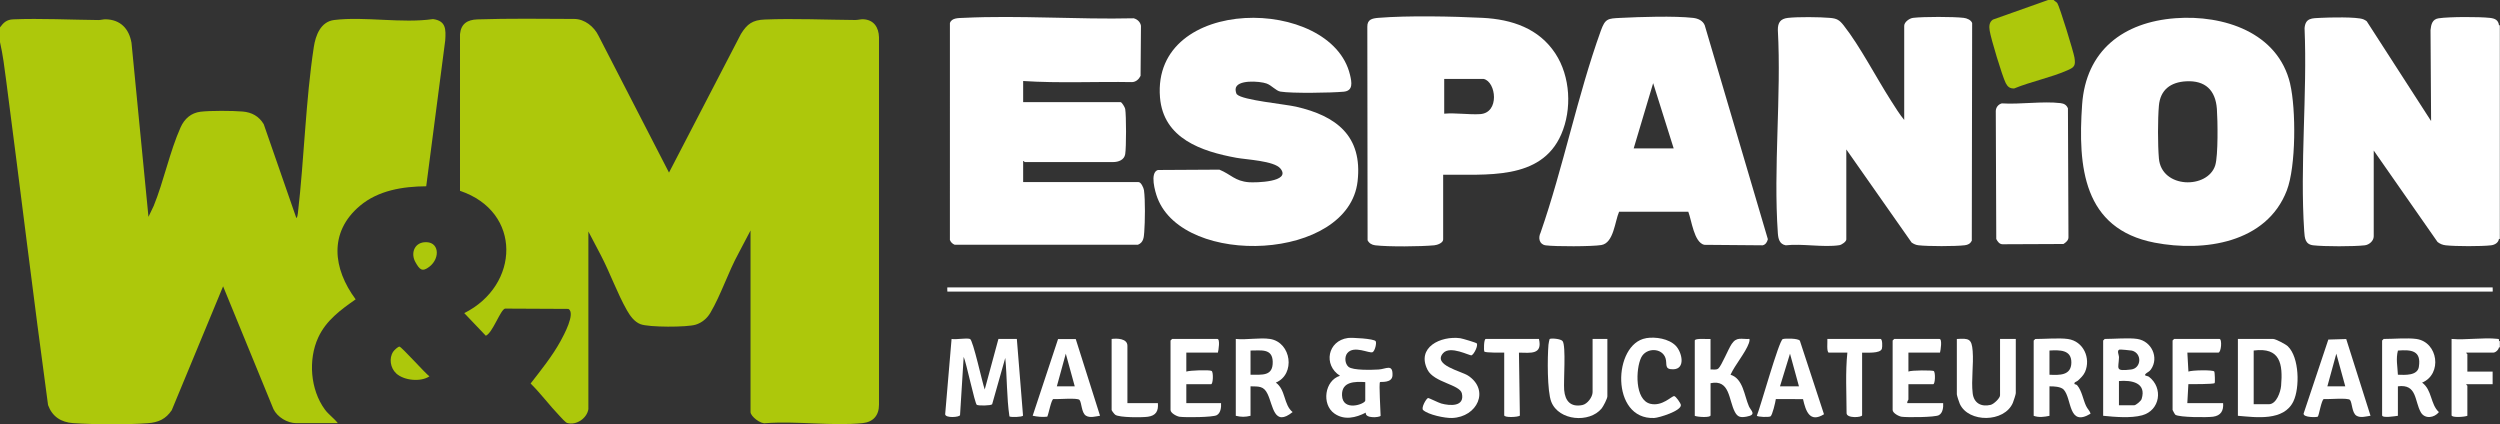 <?xml version="1.0" encoding="UTF-8"?>
<svg xmlns="http://www.w3.org/2000/svg" id="Ebene_1" data-name="Ebene 1" viewBox="0 0 570 96.74">
  <rect x="0" y="0" width="570" height="96.74" fill="#333333" stroke="none"/>
  <defs>
    <style>
      .cls-1 {
        fill: #d8d9da;
      }

      .cls-2 {
        fill: #dadcdb;
      }

      .cls-3 {
        fill: #fff;
      }

      .cls-4 {
        fill: #adc80c;
      }

      .cls-5 {
        fill: #adc80b;
      }
    </style>
  </defs>
  <path class="cls-5" d="M0,6.24c.83-1.13,1.55-1.77,3.01-1.83,6.16-.25,13.18.1,19.44.16.58,0,1.13-.19,1.67-.17,3.37.09,5.29,2.15,5.86,5.35l3.87,39.69,1.2-2.51c2.3-5.64,3.66-12.38,6.12-17.88.87-1.96,2.39-3.32,4.58-3.58s7.23-.24,9.58-.04c2.1.18,3.7,1.07,4.8,2.88l7.43,21.38c.21,0,.34-.84.36-1.08,1.44-12.41,1.76-25.62,3.63-37.89.4-2.63,1.55-5.78,4.64-6.16,6.98-.85,15.45.82,22.54-.21,2.99.41,2.95,2.36,2.78,4.89l-4.33,33.23c-5.33.04-10.93.93-15.11,4.45-7.17,6.04-6.16,14.34-.98,21.33-3.43,2.4-6.75,4.81-8.55,8.74-2.3,5.03-1.78,11.84,1.51,16.35.86,1.18,2.09,2,2.98,3.14h-9.48c-2.02,0-4.31-1.38-5.2-3.2l-11.48-28-11.71,28.25c-1.37,2.03-3.04,2.78-5.44,2.96-4.75.36-12.29.31-17.06-.02-2.74-.19-4.75-1.49-5.7-4.11C7.6,67.74,4.64,43.04,1.41,18.39c-.38-2.93-.75-5.93-1.41-8.79v-3.36Z"></path>
  <path class="cls-5" d="M468.24,0c.23.28.64.44.83.72.53.79,3.7,11.1,3.91,12.41.29,1.84-.02,2.2-1.56,2.88-3.73,1.66-8.36,2.58-12.19,4.16-.98.03-1.49-.38-1.92-1.22-.8-1.58-3.38-10.12-3.66-11.94-.15-.97-.16-1.93.73-2.54l12.65-4.49h1.2Z"></path>
  <path class="cls-2" d="M570,54.48h-.24l-.48-.17V6.06l.48-.3h.24v48.72Z"></path>
  <path class="cls-1" d="M570,79.2h-.24c-.69-.19-.68-1.14,0-1.44h.24v1.44Z"></path>
  <path class="cls-3" d="M569.76,54.48c-.14.89-.97,1.35-1.79,1.45-2.21.26-8.11.25-10.33,0-.73-.08-1.31-.32-1.88-.76l-14.55-20.85v19.56c0,1.04-1.03,1.93-2.03,2.05-2.44.29-9.33.29-11.77,0-1.86-.22-1.94-1.67-2.05-3.23-1-14.99.72-31.17.08-46.27.19-2.38,1.71-2.26,3.64-2.36s8.25-.27,9.77.33c.28.11.52.27.76.44l14.68,22.76-.13-20.77c.13-1.27.41-2.45,1.85-2.66,2.45-.36,9.23-.37,11.72-.09,1.11.13,1.88.47,2.04,1.68v48.72Z"></path>
  <g>
    <g>
      <path class="cls-5" d="M90.32,85.12c-1.31-1.21-1.68-3.43-.67-4.94.2-.31,1.11-1.18,1.43-1.15.48.04,5.86,6.08,6.83,6.78-2.04,1.34-5.82.95-7.59-.68Z"></path>
      <path class="cls-4" d="M96.66,55.24c3.49-.39,3.82,3.58,1.24,5.57-1.63,1.26-2.22.7-3.2-1.07-1.05-1.9-.32-4.24,1.97-4.5Z"></path>
    </g>
    <g>
      <path class="cls-5" d="M134.16,93.24c-.3,2.12-2.76,3.82-4.87,3.19-.33-.1-1.4-1.27-1.73-1.63-2.27-2.37-4.24-5.05-6.58-7.36,2.41-3.11,4.92-6.21,6.83-9.68.67-1.23,3.48-6.33,1.8-7.33l-14.47-.07c-1.07.31-2.8,5.49-4.37,6.19l-4.92-5.16c12.66-6.33,13.24-23.11-.97-27.88V7.79c.23-2.39,1.69-3.29,3.97-3.37,7.02-.23,15.02-.14,22.08-.1,2.37.01,4.53,1.76,5.53,3.83l16.07,31.2,16.4-31.6c1.43-2.31,2.67-3.19,5.44-3.3,6.6-.27,13.97.06,20.65.11.61,0,1.2-.2,1.8-.17,2.4.11,3.53,1.84,3.59,4.11v83.78c0,2.42-1.3,3.94-3.73,4.19-6.96.7-15.01-.52-22.09.01-1.13.28-3.47-1.57-3.47-2.53v-41.4l-2.77,5.27c-2.31,4.21-3.99,9.45-6.4,13.52-.74,1.26-1.91,2.24-3.32,2.68-1.98.62-10.71.63-12.61-.11-1.4-.54-2.37-1.92-3.08-3.16-2.21-3.89-3.85-8.54-5.94-12.54l-2.85-5.43v40.44Z"></path>
      <g>
        <path class="cls-3" d="M568.32,65.52s.05.96,0,.96H216s-.05-.96,0-.96h352.32Z"></path>
        <g>
          <path class="cls-3" d="M434.16,27.36V5.88c0-.85,1.18-1.71,2.03-1.81,2.39-.28,9.14-.28,11.53,0,.71.08,1.69.47,1.93,1.19l-.08,49.63c-.36.68-.87.94-1.61,1.03-2.2.26-8.38.26-10.57,0-.6-.07-1.05-.29-1.54-.62l-14.89-21.23v20.52c0,.5-1.04,1.22-1.57,1.31-3.6.56-8.49-.4-12.24.03-1.43-.26-1.71-1.49-1.8-2.76-1.05-15,.82-31.21,0-46.34-.02-1.68.61-2.56,2.29-2.75,2.29-.26,7.26-.21,9.61,0,1.57.13,2.14.49,3.1,1.7,3.73,4.74,7.46,11.97,10.84,17.24.94,1.46,1.87,3,2.98,4.34Z"></path>
          <path class="cls-3" d="M456.41,23.57c4.21.27,9.28-.54,13.39-.06.82.1,1.37.42,1.69,1.19l.12,29.43c-.01.69-.61,1.16-1.14,1.5l-13.88.06c-.72,0-1.15-.62-1.44-1.2l-.11-29.18c.02-.83.58-1.53,1.38-1.74Z"></path>
          <path class="cls-3" d="M522.17,19.15c-2.76-11.8-15.22-15.8-26.14-15-11.9.88-20.46,7.34-21.31,19.73-.97,14.1.2,28.3,16.55,31.45,11.27,2.16,25.51.07,30.12-11.89,2.12-5.5,2.11-18.56.77-24.28ZM505.08,37.68c-1.7,5.47-12.26,5.37-12.85-1.56-.27-3.11-.27-8.91,0-12.02.31-3.64,2.69-5.37,6.2-5.56,4.37-.24,6.7,2.01,7.02,6.28.19,2.59.31,10.66-.37,12.85Z"></path>
          <path class="cls-3" d="M388.68,5.76c-.45-1.08-1.54-1.55-2.64-1.68-4.3-.48-12.08-.23-16.57,0-2.89.14-3.48.13-4.49,2.95-5.33,14.8-8.54,31.09-13.73,46.02-.6,1.21-.28,2.7,1.18,2.89,2.17.29,10.57.28,12.67-.07,2.83-.47,3.08-5.37,4.05-7.59h15.78c.77,1.97,1.29,6.94,3.62,7.54l13.32.11c.67-.12,1.07-.78,1.2-1.4l-14.39-48.76ZM372.48,33.84l4.44-14.88,4.68,14.88h-9.12Z"></path>
          <g>
            <path class="cls-3" d="M233.28,18.48v4.8h22.2c.29,0,1,1.17,1.07,1.57.25,1.59.25,8.7,0,10.29-.21,1.33-1.55,1.81-2.75,1.81h-20.16c-.07,0-.18-.3-.36-.24v4.8h26.28c.6,0,1.19,1.31,1.27,1.86.31,2.27.24,7.19.06,9.55-.09,1.22-.16,2.36-1.44,2.88h-41.79c-.5-.2-.88-.58-1.08-1.08V5.27c.39-1.25,2.03-1.14,3.12-1.2,12.73-.61,26.01.4,38.78.1.83.21,1.52.85,1.66,1.72l-.09,11.4c-.36.76-1.05,1.4-1.93,1.43-8.28-.15-16.6.29-24.85-.25Z"></path>
            <path class="cls-3" d="M282.06,21.54c1.24,1.3,10.94,2.21,13.42,2.78,9.19,2.09,15.23,6.68,14.05,17.02-2.06,18.14-39.58,19.72-45.64,3.78-.54-1.41-1.78-5.75.1-6.36l14.03-.08c2.65,1.08,3.53,2.62,6.73,2.87,1.41.11,9.74,0,7.19-3.12-1.44-1.77-7.75-2.03-10.03-2.45-7.93-1.45-16.66-4.37-17.43-13.77-1.9-23.4,39.03-23.13,43.32-5.16.42,1.75.76,3.66-1.44,3.86-2.85.26-11.79.41-14.4-.02-1.04-.17-2.02-1.44-3.19-1.85-1.55-.55-6.9-.95-7.05,1.26-.02.34.09,1.02.32,1.26Z"></path>
            <path class="cls-3" d="M354.63,12.21c-3.77-5.75-9.94-7.8-16.58-8.14-6.8-.34-17.1-.55-23.78,0-1.41.12-2.55.35-2.52,2.04l.06,48.68c.37.7.97,1.04,1.74,1.14,3.03.36,10.35.29,13.46,0,.69-.06,2.03-.54,2.03-1.33v-14.76c9.61-.15,22.3,1.44,26.92-9.2,2.49-5.73,2.1-13.19-1.33-18.43ZM337.47,26.02c-2.56.16-5.57-.33-8.19-.1v-7.92h9c2.84.63,3.69,7.73-.81,8.02Z"></path>
          </g>
        </g>
        <g>
          <path class="cls-3" d="M221.16,77.28c.69.2,2.85,10.2,3.36,11.52l3.12-11.52h4.2l1.41,17.49c-.2.32-2.76.41-3.1.17-.64-4.33-.52-8.91-.95-13.33l-2.99,10.56c-.29.34-3.17.36-3.5.13-.46-.33-2.4-9.65-2.99-10.94l-.83,13.28c-.11.5-3.35.74-3.39-.2l1.46-17.16c1.1.2,3.26-.28,4.2,0Z"></path>
          <path class="cls-3" d="M390,77.28v6.96c.59-.05,1.32.19,1.8-.24.74-.66,2.25-4.45,3.04-5.6,1.14-1.68,2.23-1.02,4.04-1.12.05.35-.02.62-.13.95-.8,2.22-3.17,4.96-4.19,7.21,2.88.88,3.12,4.74,4.2,7.21.43.98,1.86,1.91-.53,2.34-1.33.24-2.03.15-2.67-1.05-1.46-2.74-1.09-7.5-5.55-6.57v7.32c0,.6-3.03.39-3.6.12v-17.16c0-.61,3.01-.28,3.6-.36Z"></path>
          <path class="cls-3" d="M456,77.28h3.6v12.36c0,.28-.51,1.83-.67,2.21-1.94,4.53-10.11,4.57-12.09.24-.17-.36-.68-1.93-.68-2.2v-12.6c2.77-.18,3.39-.06,3.61,2.75.24,3.05-.35,6.63,0,9.61.26,2.27,1.95,3.17,4.1,2.66.73-.18,2.14-1.53,2.14-2.18v-12.84Z"></path>
          <path class="cls-3" d="M363.12,77.28h3.36v13.08c0,.52-.92,2.29-1.31,2.77-2.77,3.38-9.75,2.82-11.47-1.5-.97-2.42-.89-10.2-.65-13.03.02-.22.21-1.25.26-1.3.27-.23,2.55-.08,2.96.47.82,1.1.19,9.1.36,11.16.21,2.49,1.48,3.96,4.15,3.42,1.16-.24,2.33-1.84,2.33-2.94v-12.12Z"></path>
          <path class="cls-3" d="M277.68,80.4h-7.2v4.32c.82-.29,5.33-.44,5.78-.14.42.29.34,3.02-.14,3.02h-5.64v4.32h7.92c.06.94-.07,2.24-.98,2.74s-7.17.54-8.48.36c-.67-.09-2.06-.85-2.06-1.54v-15.84s.33-.36.36-.36h10.32c.67,0,.26,2.61.12,3.12Z"></path>
          <path class="cls-3" d="M442.32,80.4h-7.2v4.32c.65-.35,5.54-.31,5.77-.13.43.32.34,3.01-.13,3.01h-5.64v3.48c0,.12-.38.5-.24.84h8.16c.06.94-.07,2.24-.98,2.74s-7.25.53-8.48.36c-.67-.09-2.06-.85-2.06-1.54v-15.84s.33-.36.36-.36h10.32c.67,0,.26,2.61.12,3.12Z"></path>
          <path class="cls-3" d="M498.72,80.4l.24,4.32c.8-.34,5.61-.42,5.89-.02.14.2.2,2.56.1,2.65-.28.26-5.28.24-6,.24l-.24,4.32h8.16c.14,1.73-.51,2.86-2.3,3.1-1.37.18-7.62.17-8.58-.44-.11-.07-.64-1.04-.64-1.1v-15.84s.33-.36.36-.36h10.32c.66,0,.41,3.12-.24,3.12h-7.08Z"></path>
          <path class="cls-3" d="M336.69,78.27c.38.53-.6,2.49-1.17,2.74-.4.17-4.86-2.32-6.49-.49-2.43,2.73,4.12,4.09,5.69,5.12,5,3.29,2.12,9.45-3.64,9.66-1.63.06-5.4-.72-6.61-1.81-.51-.47.7-2.62,1.12-2.74.18-.05,2.39,1.08,3.02,1.25,2,.55,5.38.77,4.7-2.3-.45-2.04-6.35-2.47-7.83-5.38-2.6-5.13,3-7.79,7.45-7.21.46.06,3.64,1.01,3.75,1.17Z"></path>
          <path class="cls-3" d="M375.3,77.1c2.16-.36,5.2.11,6.78,1.74,1.41,1.46,2.31,5.3-.59,5.36-2.13.04-1.32-1.18-1.75-2.53-.76-2.39-4.4-2.49-5.55-.15-1.26,2.59-1.5,9.7,2.11,10.55,2.72.64,4.83-1.8,5.42-1.76.37.03,1.48,1.61,1.52,2.03.11,1.34-4.96,2.91-6.09,2.96-10,.42-9.41-16.91-1.85-18.19Z"></path>
          <path class="cls-3" d="M569.76,79.2c-.1.59-.78,1.2-1.32,1.2h-6.12c-.06.18.24.29.24.36v3.96h5.76v2.88h-6c-.06.18.24.29.24.36v6.84c-.57.27-3.6.48-3.6-.12v-17.4c3.3.29,7.23-.38,10.46-.02.4.04.39.12.34.5-.05.45.08,1.01,0,1.44Z"></path>
          <path class="cls-3" d="M350.88,77.28c.84,3.63-1.89,3.16-4.56,3.12l.21,14.37c-.5.36-3.57.49-3.57-.09v-14.28c-.7-.02-4.23.07-4.55-.25-.1-.11-.14-2.87.35-2.87h12.12Z"></path>
          <path class="cls-3" d="M424.56,80.4v14.28c0,.5-3.61.78-3.54-.53-.01-4.58-.29-9.21.18-13.75h-4.2c-.59,0-.3-2.58-.36-3.12h12.12c.46,0,.44,1.8.31,2.23-.35,1.16-3.5.85-4.51.89Z"></path>
          <path class="cls-3" d="M257.04,91.92h6.96c.15,1.8-.44,2.85-2.3,3.1-1.31.18-6.51.21-7.42-.45-.2-.14-.83-.94-.83-1.09v-16.2c1.21-.16,3.6-.13,3.6,1.56v13.08Z"></path>
          <path class="cls-3" d="M317.49,85.57c.1-2.72-1.48-1.41-3.2-1.32-1.46.08-5.84.24-6.84-.62-.81-.7-.95-2.27-.26-3.12,1.53-1.86,5.05.16,5.77-.22.53-.28.96-2.09.69-2.5-.38-.58-5.42-.85-6.31-.73-4.63.61-5.7,6.15-1.82,8.62-3.49,1.05-4.26,6.5-1.28,8.6,2.27,1.6,4.87.97,7.16-.2-.21,1.39,3.09,1.12,3.38.73,0-.97-.42-7.42-.14-7.69.15-.14,2.78.31,2.85-1.55ZM311.28,91.32c0,.79-5.18,2.65-5.3-1.2-.1-3.15,2.94-3.15,5.3-3v4.2Z"></path>
          <path class="cls-3" d="M552.24,87.24c4.66-1.95,3.66-9.26-1.32-9.96-2.01-.28-5.27,0-7.44,0-.03,0-.36.33-.36.36v17.04c0,.72,3.05.19,3.6.12v-6.72c4.4-.59,3.77,3.37,5.23,5.93.92,1.6,3.1,1.26,4.12-.05-1.97-1.81-1.53-5.06-3.83-6.72ZM551.51,83.63c-.33,2.07-3.19,1.86-4.79,1.81-.08-1.89-.49-3.62.01-5.51,3.03-.24,5.37-.02,4.77,3.69Z"></path>
          <path class="cls-3" d="M290.88,87.24c4.56-1.91,3.55-9.2-1.32-9.96-2.29-.36-5.41.26-7.8,0v17.52c1.19.3,2.17.3,3.36,0v-6.72c1.91.05,3-.11,3.89,1.75,1.29,2.7,1.44,7.55,5.71,4.12-2.07-1.63-1.55-5.11-3.84-6.72ZM285.12,85.44v-5.52c2.3.03,4.97-.58,5.06,2.52.09,3.42-2.43,2.97-5.06,3Z"></path>
          <path class="cls-3" d="M245.26,77.3h-4.02s-5.79,17.49-5.79,17.49c1.09.23,2.21.34,3.33.21.32-.67.89-3.85,1.38-4.02,1,.1,5.52-.34,5.97.21.51.61.42,2.92,1.46,3.58.91.58,2.24.16,3.22.02l-5.54-17.49ZM240.96,88.08l2.04-7.44,2.04,7.44h-4.08Z"></path>
          <path class="cls-3" d="M489.96,85.91c-.36-.28-1.3-.15-.69-.73.32-.31.75-.39,1.15-.96,1.89-2.71.11-6.44-3.1-6.94-1.91-.3-5.33,0-7.44,0-.03,0-.36.33-.36.36v17.16c2.64.27,6.32.59,8.89-.11,4.1-1.12,4.86-6.26,1.55-8.78ZM483.27,79.7c.14-.04,2.52.17,2.81.24,2.36.61,2.17,4.03-.2,4.31-3.76.44-2.83-.16-2.75-2.77.02-.55-.59-1.57.14-1.78ZM488.29,90.97c-.15.48-1.32,1.43-1.69,1.43h-3.48v-5.52c2.85-.25,6.34.35,5.17,4.09Z"></path>
          <path class="cls-3" d="M534.94,77.3l-4.08.12-5.64,16.88c-.06.93,2.98.86,3.23.7.27-.18.82-3.83,1.38-4.02,1,.1,5.52-.34,5.97.21.51.61.42,2.92,1.46,3.58.91.58,2.24.16,3.22.02l-5.54-17.49ZM530.64,88.08l2.04-7.44,2.04,7.44h-4.08Z"></path>
          <path class="cls-3" d="M410.36,77.68c-.33-.55-3.31-.56-3.89-.37-.87.3-5.09,15.51-5.91,17.48.2.28,2.71.38,3.12.14.41-.24,1.13-3.26,1.21-3.95l6.2.02c.62,2.72,1.52,5.48,4.78,3.45l-5.5-16.77ZM405.84,88.08l2.28-7.44,2.04,7.44h-4.32Z"></path>
          <path class="cls-3" d="M521.64,78.96c-.48-.46-2.78-1.68-3.36-1.68h-8.04v17.52c4.15.35,10.47,1.27,12.66-3.3,1.48-3.09,1.35-10.02-1.26-12.53ZM520.09,87.97c-.12,1.39-1.07,4.19-2.77,4.19h-3.48v-12.24c6.06-.8,6.68,3.03,6.25,8.05Z"></path>
          <path class="cls-3" d="M475.63,92.57c-.69-1.47-.97-3.47-2.02-4.71-.18-.22-.56-.23-.57-.26-.33-.44.43-.56.72-.82.63-.58,1.28-1.2,1.63-1.98,1.36-3.14-.36-7.01-3.91-7.51-2-.28-5.27,0-7.44,0-.03,0-.36.33-.36.36v17.16c1.21.42,2.38.25,3.6,0v-6.72c.88-.03,2.59.05,3.23.73,1.93,2.04.98,8.6,6.13,5.51-.15-.68-.69-1.07-1-1.75ZM467.28,85.44v-5.52c2.27-.12,5.03-.24,4.99,2.76-.04,2.98-2.72,2.86-4.99,2.76Z"></path>
        </g>
      </g>
    </g>
  </g>
</svg>
